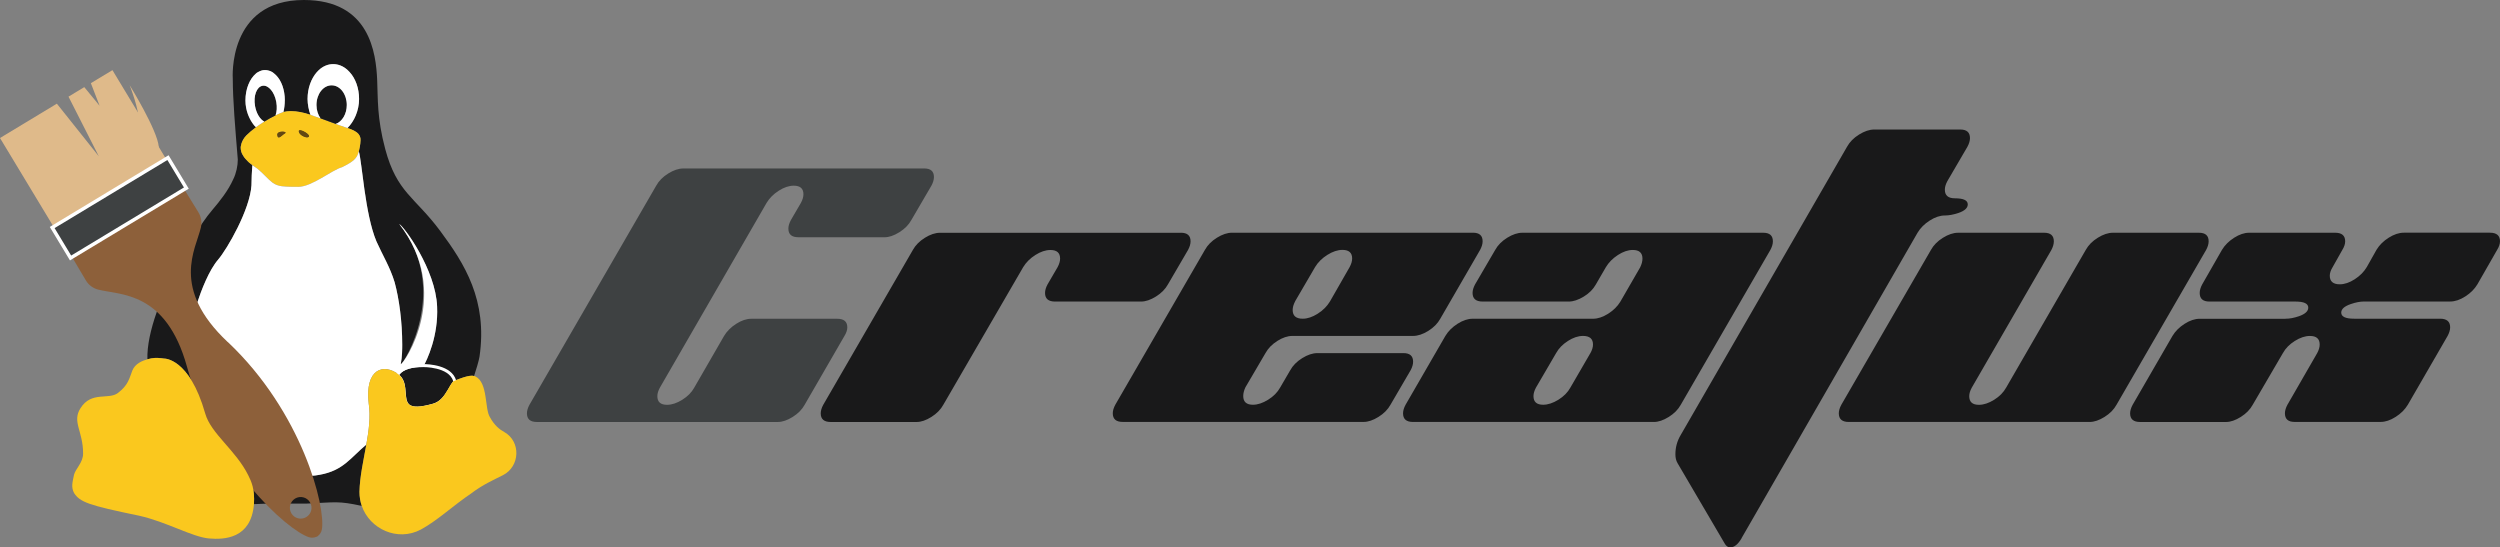<?xml version="1.0" encoding="UTF-8"?>
<svg id="Calque_2" data-name="Calque 2" xmlns="http://www.w3.org/2000/svg" viewBox="0 0 715.71 156.7">
  <rect x="0" y="0" width="715.71" height="156.7" fill="#808080" stroke="none"/>
  <defs>
    <style>
      .cls-1 {
        fill: #fac81e;
      }

      .cls-1, .cls-2, .cls-3, .cls-4, .cls-5, .cls-6, .cls-7 {
        stroke-width: 0px;
      }

      .cls-2 {
        fill: #634811;
      }

      .cls-3 {
        fill: #3e4142;
      }

      .cls-4 {
        fill: #fff;
      }

      .cls-5 {
        fill: #8d603a;
      }

      .cls-6 {
        fill: #dfba8a;
      }

      .cls-7 {
        fill: #19191a;
      }
    </style>
  </defs>
  <g id="Calque_1-2" data-name="Calque 1">
    <g>
      <path class="cls-3" d="M228.57,67.92c-1.92,0-2.87-.82-2.87-2.46,0-.75.24-1.57.72-2.46l2.87-4.92c.48-.89.72-1.71.72-2.46,0-1.64-.92-2.46-2.77-2.46-1.37,0-2.8.48-4.3,1.44-1.5.96-2.66,2.12-3.48,3.49l-30.54,52.88c-.49.89-.73,1.71-.73,2.46,0,1.64.92,2.46,2.77,2.46,1.37,0,2.82-.48,4.36-1.44,1.54-.96,2.69-2.12,3.44-3.49l8.52-14.77c.82-1.37,1.98-2.53,3.49-3.49,1.5-.96,2.94-1.44,4.31-1.44h24.62c1.91,0,2.87.82,2.87,2.46,0,.75-.27,1.57-.82,2.46l-11.39,19.7c-.75,1.37-1.9,2.53-3.44,3.49-1.54.96-2.96,1.44-4.26,1.44h-68.94c-1.92,0-2.87-.82-2.87-2.46,0-.75.24-1.57.72-2.46l36.29-62.73c.75-1.37,1.9-2.53,3.44-3.49,1.54-.96,2.99-1.44,4.36-1.44h68.94c1.85,0,2.77.82,2.77,2.46,0,.75-.24,1.57-.72,2.46l-5.75,9.85c-.75,1.37-1.9,2.53-3.44,3.49-1.54.96-2.96,1.44-4.26,1.44h-24.62Z"/>
      <g>
        <path class="cls-7" d="M338.07,66.63c1.85,0,2.77.82,2.77,2.46,0,.75-.24,1.57-.72,2.46l-5.75,9.85c-.75,1.37-1.9,2.53-3.44,3.49-1.54.96-2.96,1.44-4.26,1.44h-24.62c-1.92,0-2.87-.82-2.87-2.46,0-.75.24-1.57.72-2.46l2.87-4.92c.48-.89.72-1.71.72-2.46,0-1.64-.92-2.46-2.77-2.46-1.37,0-2.81.48-4.31,1.43-1.51.96-2.67,2.12-3.49,3.48l-22.84,39.36c-.75,1.38-1.89,2.55-3.43,3.52-1.54.97-2.95,1.45-4.25,1.45h-24.57c-1.91,0-2.87-.82-2.87-2.46,0-.75.24-1.57.72-2.46l25.65-44.32c.75-1.37,1.9-2.53,3.44-3.49,1.54-.96,2.99-1.44,4.36-1.44h68.94Z"/>
        <path class="cls-7" d="M365.68,97.61c-1.51.95-2.64,2.11-3.39,3.47l-5.75,9.81c-.42.9-.62,1.73-.62,2.49,0,1.66.92,2.49,2.77,2.49,1.37,0,2.82-.48,4.36-1.44,1.54-.96,2.68-2.12,3.44-3.49l2.87-4.92c.75-1.37,1.9-2.53,3.44-3.49,1.54-.96,2.99-1.44,4.36-1.44h24.62c1.85,0,2.77.82,2.77,2.46,0,.75-.24,1.57-.72,2.46l-5.75,9.85c-.75,1.37-1.9,2.53-3.44,3.49-1.54.96-2.96,1.44-4.26,1.44h-68.94c-1.92,0-2.87-.82-2.87-2.46,0-.75.24-1.57.72-2.46l25.65-44.32c.75-1.37,1.9-2.53,3.44-3.49,1.54-.96,2.99-1.44,4.36-1.44h68.94c1.85,0,2.77.82,2.77,2.46,0,.75-.24,1.57-.72,2.46l-11.4,19.7c-.75,1.37-1.9,2.53-3.44,3.49-1.54.96-3,1.44-4.37,1.44h-34.52c-1.37,0-2.81.48-4.32,1.43ZM370.78,86.26c-.47.9-.71,1.73-.71,2.49,0,1.66.96,2.49,2.87,2.49,1.37,0,2.8-.48,4.31-1.44,1.5-.96,2.67-2.12,3.49-3.49l5.64-9.85c.48-.89.72-1.71.72-2.46,0-1.64-.93-2.46-2.78-2.46-1.37,0-2.81.48-4.32,1.43-1.51.95-2.68,2.11-3.5,3.47l-5.72,9.8Z"/>
        <path class="cls-7" d="M504.78,66.63c1.85,0,2.77.82,2.77,2.46,0,.75-.24,1.57-.72,2.46l-25.65,44.32c-.75,1.37-1.9,2.53-3.44,3.49-1.54.96-2.96,1.44-4.26,1.44h-68.94c-1.92,0-2.87-.82-2.87-2.46,0-.75.24-1.57.72-2.46l11.39-19.7c.82-1.37,1.98-2.53,3.49-3.49,1.5-.96,2.94-1.44,4.31-1.44h34.47c1.38,0,2.82-.48,4.33-1.43,1.51-.96,2.68-2.11,3.51-3.48l5.67-9.82c.43-.9.65-1.72.65-2.48,0-1.65-.92-2.48-2.77-2.48-1.36,0-2.78.48-4.27,1.45-1.49.97-2.64,2.14-3.46,3.52l-2.86,4.93c-.75,1.35-1.9,2.51-3.45,3.45s-2.97,1.42-4.27,1.42h-24.68c-1.92,0-2.88-.82-2.88-2.46,0-.75.24-1.57.72-2.46l5.75-9.85c.75-1.37,1.9-2.53,3.44-3.49,1.54-.96,2.99-1.44,4.36-1.44h68.94ZM455.31,101.09c.49-.89.74-1.71.74-2.46,0-1.64-.96-2.46-2.87-2.46-1.37,0-2.81.48-4.31,1.44-1.5.96-2.63,2.12-3.39,3.49l-5.75,9.85c-.48.89-.72,1.71-.72,2.46,0,1.64.92,2.46,2.77,2.46,1.37,0,2.82-.48,4.36-1.43,1.54-.96,2.69-2.12,3.44-3.49l5.72-9.86Z"/>
        <path class="cls-7" d="M498.62,154.04c-1.03,1.78-2.12,2.67-3.28,2.67-.62,0-1.13-.34-1.54-1.03l-13.54-23.08c-.41-.68-.62-1.54-.62-2.56,0-1.98.51-3.83,1.54-5.54l47.6-82.49c.75-1.37,1.9-2.53,3.44-3.49,1.54-.96,2.99-1.44,4.36-1.44h24.62c1.85,0,2.77.82,2.77,2.46,0,.75-.24,1.57-.72,2.46l-5.75,9.85c-.48.89-.72,1.71-.72,2.46,0,1.64.96,2.46,2.87,2.46,2.46,0,3.69.58,3.69,1.74,0,1.03-.89,1.85-2.67,2.46-1.44.48-2.74.72-3.9.72-1.37,0-2.81.48-4.31,1.44-1.51.96-2.67,2.12-3.49,3.49l-50.37,87.41Z"/>
        <path class="cls-7" d="M629.53,66.63c1.85,0,2.77.82,2.77,2.46,0,.75-.24,1.57-.72,2.46l-25.65,44.32c-.75,1.37-1.9,2.53-3.44,3.49-1.54.96-2.96,1.44-4.26,1.44h-68.94c-1.92,0-2.87-.82-2.87-2.46,0-.75.24-1.57.72-2.46l25.65-44.32c.75-1.37,1.9-2.53,3.44-3.49,1.54-.96,2.99-1.44,4.36-1.44h24.62c1.85,0,2.77.82,2.77,2.47,0,.75-.24,1.58-.71,2.47l-22.78,39.4c-.49.89-.73,1.71-.73,2.46,0,1.64.92,2.46,2.77,2.46,1.37,0,2.82-.48,4.36-1.44,1.54-.96,2.68-2.12,3.44-3.49l22.78-39.4c.75-1.37,1.9-2.53,3.44-3.49,1.54-.96,2.99-1.44,4.36-1.44h24.62Z"/>
        <path class="cls-7" d="M654.25,91.25c1.23,0,2.53-.24,3.9-.72,1.78-.62,2.67-1.44,2.67-2.46,0-1.16-1.23-1.74-3.69-1.74h-24.62c-1.85,0-2.77-.82-2.77-2.46,0-.75.24-1.57.72-2.46l5.64-9.85c.82-1.37,1.98-2.53,3.49-3.49,1.5-.96,2.94-1.44,4.31-1.44h24.62c1.91,0,2.87.82,2.87,2.46,0,.75-.27,1.57-.82,2.46l-2.77,4.92c-.55.89-.82,1.71-.82,2.46,0,1.64.96,2.46,2.87,2.46,1.36,0,2.78-.48,4.28-1.45,1.49-.96,2.65-2.13,3.46-3.51l2.77-4.92c.82-1.36,1.99-2.51,3.49-3.46,1.51-.95,2.95-1.43,4.32-1.43h24.66c1.92,0,2.88.82,2.88,2.46,0,.75-.27,1.57-.82,2.46l-5.64,9.85c-.82,1.37-1.98,2.53-3.49,3.49-1.5.96-2.94,1.44-4.31,1.44h-24.62c-1.16,0-2.43.24-3.8.72-1.85.62-2.77,1.44-2.77,2.46,0,1.16,1.23,1.74,3.69,1.74h24.62c1.91,0,2.87.82,2.87,2.46,0,.75-.24,1.57-.72,2.46l-11.39,19.7c-.82,1.37-1.98,2.53-3.49,3.49-1.5.96-2.94,1.44-4.31,1.44h-24.62c-1.85,0-2.77-.82-2.77-2.46,0-.75.24-1.57.72-2.46l8.51-14.77c.48-.89.72-1.71.72-2.46,0-1.64-.93-2.46-2.79-2.46-1.38,0-2.82.48-4.33,1.43-1.51.95-2.65,2.1-3.4,3.46l-8.63,14.77c-.75,1.38-1.89,2.55-3.43,3.52-1.54.97-2.95,1.45-4.25,1.45h-24.57c-1.91,0-2.87-.82-2.87-2.46,0-.75.24-1.57.72-2.46l11.39-19.7c.82-1.37,1.98-2.53,3.49-3.49,1.5-.96,2.94-1.44,4.31-1.44h24.52Z"/>
      </g>
    </g>
    <g>
      <g>
        <path class="cls-7" d="M137.28,102.09c-.17,1.13-1.04,4-1.56,5.55h-.05c-.26-.08-.48-.08-.73-.08-.62.04-1.61.21-3.27.83-.29.08-.6.21-.91.34-.29.13-.64.26-.99.44-1.21-4.22-8.68-4.09-8.68-4.09,1.22-2.07,4.43-8.98,4.04-17.3-.39-10.59-9.5-22.99-10.85-23.65,14.76,18.39,1.31,40.14.44,40.14.43-2.18.43-4.35.43-5.65,0-6.51-.87-13.01-2.17-17.79-1.3-4.33-3.47-7.81-5.21-11.71-3.31-7.86-4.13-22.9-5.04-25.79.1-.4.46-1.89.49-3.2.04-.69-.21-1.3-.6-1.78-.7-.78-1.79-1.26-3.13-1.69,0,0-.02-.01-.02-.01,1.89-1.84,3.32-4.96,3.32-8.32,0-3.12-1.04-5.9-2.73-7.72-.18-.22-.39-.43-.57-.57-1.17-1.08-2.6-1.69-4.12-1.69s-2.9.61-4.08,1.69c-.17.18-.39.39-.56.57-1.65,1.86-2.69,4.64-2.69,7.72,0,1.51.34,3.21.82,4.53-.02,0-.03,0-.04-.02-1.82-.62-3.78-1.04-5.6-1.04-.72,0-1.4.09-2.07.25.24-.99.38-2.23.38-3.28,0-3.04-1-5.69-2.51-7.21-.18-.18-.31-.3-.48-.43-.31-.31-.61-.48-.96-.66-.56-.25-1.12-.39-1.74-.39-.38,0-.77.04-1.12.18-.35.13-.7.3-1,.48-.18.08-.35.21-.52.39-1.73,1.47-2.95,4.33-2.95,7.64,0,2.94,1.14,5.46,2.47,7.11.19.21.36.4.55.56-1.07.79-2.03,1.6-2.77,2.34-1.57,1.63-1.6,3.44-1.6,3.44,0,.78.17,1.47.57,2.12.29.57.69,1.08,1.16,1.52.44.52.96.95,1.57,1.39l.03.03c-.12,1.69-.24,4.14-.24,5.78-.44,6.95-6.95,18.23-9.55,21.27-2.6,3.03-4.77,8.67-6.07,12.58v19.52c1.73,1.73,3.47,3.04,6.5,5.64,3.04,2.61,9.55,7.38,10.42,8.68s1.74,3.47.43,5.64c-1.86,2.65-4.77,2.17-4.77,2.17,5.21,6.5,16.05,8.68,22.56,7.37,6.81-1.21,8.89-4.94,13.36-8.63-.83,4.6-1.87,9.2-1.96,13.49,0,1.43.22,2.78.66,4.04-6.82-1.47-7.33-1.04-15.96-.65-5.38,0-11.95-.07-14.91.15.26-4.33-.69-6.38-1.64-8.29-3.6-7.23-10.66-11.84-12.32-17.69-4.55-16.02-11.81-15.7-11.81-15.7-.91-.12-2.29-.32-3.63-.05-.27.05-.66.13-1.1.26-.23-7.82,4.24-18.65,8.96-27.67,1.86-4.12,4.38-7.9,6.98-11.62.83-1.22,1.74-2.4,2.69-3.52,2.22-2.61,4.52-5.52,5.95-8.73.86-1.73,1.3-3.89,1.3-5.63-.76-9.29-1.42-16.93-1.44-23.18,0,0-1.58-22.51,20.35-22.51,18.96,0,20.65,15.32,20.99,22.9.24,5.35-.09,10.76,2.3,19.75,3.34,12.5,8.46,13.67,15.72,23.43,7,9.42,13.62,19.83,11.28,36.01Z"/>
        <path class="cls-7" d="M102.95,140.79c0,1.43.22,2.78.66,4.04h-.04c-.44-1.26-.66-2.61-.66-4.04.09-4.29,1.13-8.89,1.96-13.49v-.04h.04c-.83,4.6-1.87,9.24-1.96,13.53Z"/>
        <g>
          <g>
            <path class="cls-1" d="M88.15,39.29c-.61.22-2.6-.65-2.6-1.74-.04-1.08,4.12,1.26,2.6,1.74Z"/>
            <path class="cls-1" d="M81.55,38.21c-.74.39-2,2.08-2.17.43-.17-1.39,3.25-1.04,2.17-.43Z"/>
          </g>
          <g>
            <path class="cls-2" d="M88.15,39.29c-.61.22-2.6-.65-2.6-1.74-.04-1.08,4.12,1.26,2.6,1.74Z"/>
            <path class="cls-2" d="M81.55,38.21c-.74.39-2,2.08-2.17.43-.17-1.39,3.25-1.04,2.17-.43Z"/>
          </g>
        </g>
        <path class="cls-4" d="M119.36,117.25c-1.08,0-1.92-.22-2.57-.66-1.25-1-1.37-2.59-1.48-4.13-.1-1.37-.2-2.78-1-3.88h-.07l-.3-.41s-.05-.07-.13-.15c-.05-.05-.1-.09-.14-.14l-.48-.52.42-.57c1.21-1.65,3.78-2.56,7.22-2.56,0,0,.29,0,.29,0,1.42,0,8.19.23,9.47,4.7l.12.43-.28.34c-.54.66-1,1.48-1.43,2.25-.55.93-1.11,1.85-1.88,2.62-.87.92-1.8,1.51-2.93,1.82-2.02.57-3.6.85-4.82.85Z"/>
        <path class="cls-7" d="M129.77,109.16c-.56.69-1.04,1.52-1.52,2.38-.52.87-1.04,1.74-1.74,2.43-.7.74-1.47,1.3-2.56,1.61-3.81,1.08-5.68,1-6.68.31-1.91-1.52-.26-5.56-2.55-8.16h-.05c-.13-.21-.26-.3-.38-.43,1.21-1.64,3.94-2.26,6.81-2.21,0,0,7.47-.13,8.67,4.09Z"/>
        <path class="cls-1" d="M102.62,38.35c-.7-.78-1.79-1.26-3.12-1.69,0,0-.02,0-.03,0-.89-.3-2.07-.72-3.35-1.17-1.43-.52-2.96-1.08-4.36-1.59h0c-1.11-.4-2.11-.76-2.89-1.03-.02,0-.03,0-.04-.02-1.81-.62-3.77-1.04-5.59-1.04-.72,0-1.4.09-2.08.25-.02,0-.03,0-.05,0-.68.25-1.43.58-2.21.96-1.05.52-2.15,1.13-3.23,1.8-.83.51-1.63,1.06-2.38,1.61-1.07.79-2.03,1.6-2.77,2.35-1.57,1.63-1.61,3.43-1.61,3.43,0,.78.18,1.47.57,2.13.3.56.69,1.08,1.17,1.52.43.52.96.95,1.57,1.39l.03.03h0c.43.36.95.62,1.43,1,1.74,1.4,3.12,3.12,4.38,4.04.78.57,1.69.87,2.65,1,1.56.17,3.38.17,4.68.17,3.91,0,9.55-4.78,12.59-5.64,3.12-1.56,4.21-2.43,4.72-4.42,0,0,0-.03.03-.1.1-.4.46-1.89.49-3.2.04-.69-.21-1.3-.6-1.78ZM81.7,38.1s-.09.08-.16.12c-.12.07-.26.16-.4.28-.11.09-.22.18-.34.28-.03.02-.04.03-.07.05-.08.06-.14.12-.21.18-.14.1-.29.2-.42.26-.07.03-.13.06-.19.07-.27.07-.49-.09-.54-.69-.02-.13,0-.24.04-.33,0-.03.02-.07.04-.09,0-.03.03-.07.06-.09.02-.03.04-.05.07-.08.05-.06.11-.1.18-.14.06-.04.13-.07.2-.09.04-.02.09-.03.14-.05.08-.03.15-.04.23-.05.71-.13,1.54.03,1.42.31-.02.02-.03.03-.04.06ZM88.36,39.18c-.05.04-.12.08-.2.11,0,0-.02,0-.03,0-.03,0-.06.02-.09.02-.7.13-2.51-.72-2.51-1.75,0-.11.03-.19.11-.23.03-.02.05-.03.09-.03.72-.18,3.16,1.26,2.67,1.85-.02,0-.03.02-.04.03Z"/>
        <g>
          <path class="cls-7" d="M78.89,33.02c-1.05.52-2.15,1.13-3.23,1.8-1.22-.62-2.29-2.35-2.66-4.49-.49-2.89.47-5.47,2.15-5.76,1.69-.29,3.46,1.82,3.95,4.72.24,1.4.14,2.72-.22,3.74Z"/>
          <path class="cls-4" d="M81.53,28.76c0,1.06-.14,2.29-.38,3.29-.02,0-.03,0-.05,0-.68.25-1.43.58-2.21.96.36-1.02.46-2.34.22-3.74-.49-2.89-2.26-5.01-3.95-4.72-1.69.29-2.65,2.87-2.15,5.76.37,2.15,1.44,3.87,2.66,4.49-.83.51-1.63,1.06-2.38,1.61-.2-.15-.37-.34-.55-.55-1.33-1.65-2.47-4.17-2.47-7.12,0-3.3,1.22-6.16,2.95-7.64.17-.18.34-.31.52-.39.3-.18.65-.35,1-.48.35-.14.74-.18,1.12-.18.61,0,1.17.14,1.74.39.35.18.66.35.96.66.17.13.3.26.48.43,1.52,1.52,2.51,4.16,2.51,7.2Z"/>
        </g>
        <g>
          <path class="cls-7" d="M99.28,30.06c0,2.54-1.31,4.76-3.16,5.41-1.43-.52-2.96-1.08-4.36-1.59h0c-.71-1.02-1.16-2.34-1.16-3.82,0-3.12,1.96-5.64,4.34-5.64s4.34,2.51,4.34,5.64Z"/>
          <path class="cls-4" d="M102.8,28.33c0,3.36-1.43,6.48-3.33,8.32-.89-.3-2.07-.72-3.35-1.17,1.85-.66,3.16-2.88,3.16-5.41,0-3.12-1.91-5.64-4.34-5.64s-4.34,2.51-4.34,5.64c0,1.48.45,2.8,1.16,3.82-1.11-.4-2.11-.76-2.89-1.03-.48-1.32-.82-3.02-.82-4.53,0-3.08,1.04-5.86,2.69-7.72.17-.18.39-.39.56-.57,1.17-1.08,2.6-1.69,4.08-1.69s2.95.6,4.12,1.69c.18.14.39.35.57.57,1.69,1.82,2.73,4.6,2.73,7.72Z"/>
        </g>
        <path class="cls-4" d="M54.2,98.18s.43-5.64,2.17-11.28c1.3-3.91,3.47-9.55,6.08-12.58,2.6-3.04,9.11-14.32,9.54-21.26,0-1.64.12-4.09.25-5.78h0c.43.36.95.62,1.43,1,1.74,1.4,3.12,3.12,4.38,4.04.78.57,1.69.87,2.65,1,1.56.17,3.38.17,4.68.17,3.91,0,9.55-4.78,12.59-5.64,3.12-1.56,4.21-2.43,4.72-4.42,0,0,0-.03.03-.1.91,2.89,1.73,17.93,5.05,25.79,1.74,3.91,3.91,7.38,5.21,11.71,1.3,4.78,2.17,11.28,2.17,17.79,0,1.3,0,3.47-.43,5.64.87,0,14.92-20.34-.43-40.13,1.34.66,10.45,13.05,10.85,23.64.39,8.33-2.82,15.23-4.04,17.31-2.87-.04-5.6.57-6.81,2.21.13.14.26.22.38.43-.13-.17-.3-.3-.43-.43-4.34-3.46-9.86-1.78-8.68,8.25.56,3.69.04,7.68-.69,11.71v.04c-4.47,3.69-6.54,7.42-13.35,8.63-6.51,1.3-17.36-.87-22.57-7.37,0,0,2.91.48,4.78-2.17,1.3-2.17.43-4.34-.43-5.64-.87-1.29-7.38-6.07-10.42-8.67-3.03-2.6-4.77-3.91-6.5-5.64l-2.17-8.24Z"/>
        <path class="cls-2" d="M79.38,38.64c.17,1.65,1.43-.04,2.17-.43,1.08-.61-2.34-.95-2.17.43ZM85.54,37.56c0,1.08,2,1.95,2.6,1.74,1.52-.48-2.65-2.82-2.6-1.74Z"/>
      </g>
      <g>
        <path class="cls-5" d="M65.19,97.92c-16.4-15.43-9.16-26.48-7.68-32.79.35-1.48.09-3.04-.7-4.34l-4.32-7.01-16.06,9.69-16.06,9.69,4.2,7.09c.77,1.32,2.03,2.27,3.51,2.65,6.27,1.63,19.43.37,25.44,22.06,7.83,28.22,28.66,46.86,34.95,48.84.76.24,1.53.15,2.2-.16v.02s.04,0,.05-.01l.04-.02s.03-.02.03-.03c.02-.01.03-.02.04-.03.02-.01.04-.01.05-.02.01,0,.03-.01.04-.01l.04-.03s.03-.01.03-.03v-.02c.57-.44,1.01-1.09,1.15-1.87,1.17-6.47-5.63-33.59-26.93-53.68ZM87.68,148.03c-1.46.88-3.36.42-4.25-1.05-.88-1.46-.41-3.36,1.05-4.25,1.47-.88,3.37-.41,4.25,1.05.89,1.47.42,3.37-1.05,4.25Z"/>
        <polygon class="cls-6" points="32.19 20.08 48.57 47.21 16.38 66.64 0 39.51 16.28 29.68 28.29 44.75 19.61 27.67 24.13 24.94 28.52 30.29 26.01 23.81 32.19 20.08"/>
        <g>
          <rect class="cls-3" x="14.78" y="54.4" width="38.72" height="10.18" transform="translate(-25.83 26.2) rotate(-31.12)"/>
          <path class="cls-4" d="M47.92,45.81l4.74,7.86-32.29,19.49-4.74-7.86,32.29-19.49M48.26,44.44l-.86.52-32.29,19.49-.86.52.52.86,4.74,7.86.52.86.86-.52,32.29-19.49.86-.52-.52-.86-4.74-7.86-.52-.86h0Z"/>
        </g>
      </g>
      <g>
        <path class="cls-1" d="M144,136.03c-2.65,1.34-5.81,2.73-8.94,5.11-5.46,3.69-9.97,7.99-14.58,10.46-6.67,3.55-14.66-.17-16.91-6.77-.44-1.26-.66-2.61-.66-4.04.09-4.29,1.13-8.89,1.96-13.49v-.04c.73-4.04,1.25-8.03.69-11.72-1.18-10.02,4.34-11.71,8.68-8.24.13.13.3.26.43.43,2.35,2.65.61,6.73,2.6,8.16,1.01.69,2.87.78,6.68-.3,1.09-.31,1.87-.87,2.57-1.61.64-.73,1.17-1.6,1.69-2.43.48-.87.95-1.69,1.52-2.38h.04c.35-.18.7-.31.99-.44.31-.13.62-.26.91-.34,1.66-.62,2.65-.79,3.27-.83.25,0,.47,0,.73.08h.05c.17,0,.25.05.38.13,3.65,1.78,2.61,9.33,4.17,11.68,1.26,2.3,2.69,3.47,4.12,4.25,4.78,2.73,4.51,9.81-.39,12.33Z"/>
        <path class="cls-1" d="M72.7,144.33s-.01.1-.01.15c-.87,9.72-8.42,10.06-12.89,9.67-4.77-.43-12.15-4.77-19.96-6.51-14.75-3.04-16.92-3.91-18.65-6.51-.87-1.74-.44-3.04,0-5.21.43-1.73,2.6-3.47,2.6-6.07,0-6.51-3.25-9.06-.73-13.02,3.14-4.93,8.03-2.27,10.72-4.34,2.95-2.27,3.21-4.09,4.1-6.39.77-1.98,2.87-2.84,4.32-3.24.44-.13.83-.21,1.1-.26,1.34-.27,2.72-.07,3.63.05,0,0,7.26-.32,11.81,15.7,1.66,5.85,8.72,10.46,12.32,17.69.95,1.91,1.9,3.96,1.64,8.29Z"/>
      </g>
      <path class="cls-6" d="M39.15,36.43c.07-.41.36-1.51.43-1.92.47-2.71-2.47-10.13-2.47-10.13,0,0,7.98,12.89,8.34,17.66s-7.28,1.69-7.28,1.69l.99-7.3Z"/>
    </g>
  </g>
</svg>